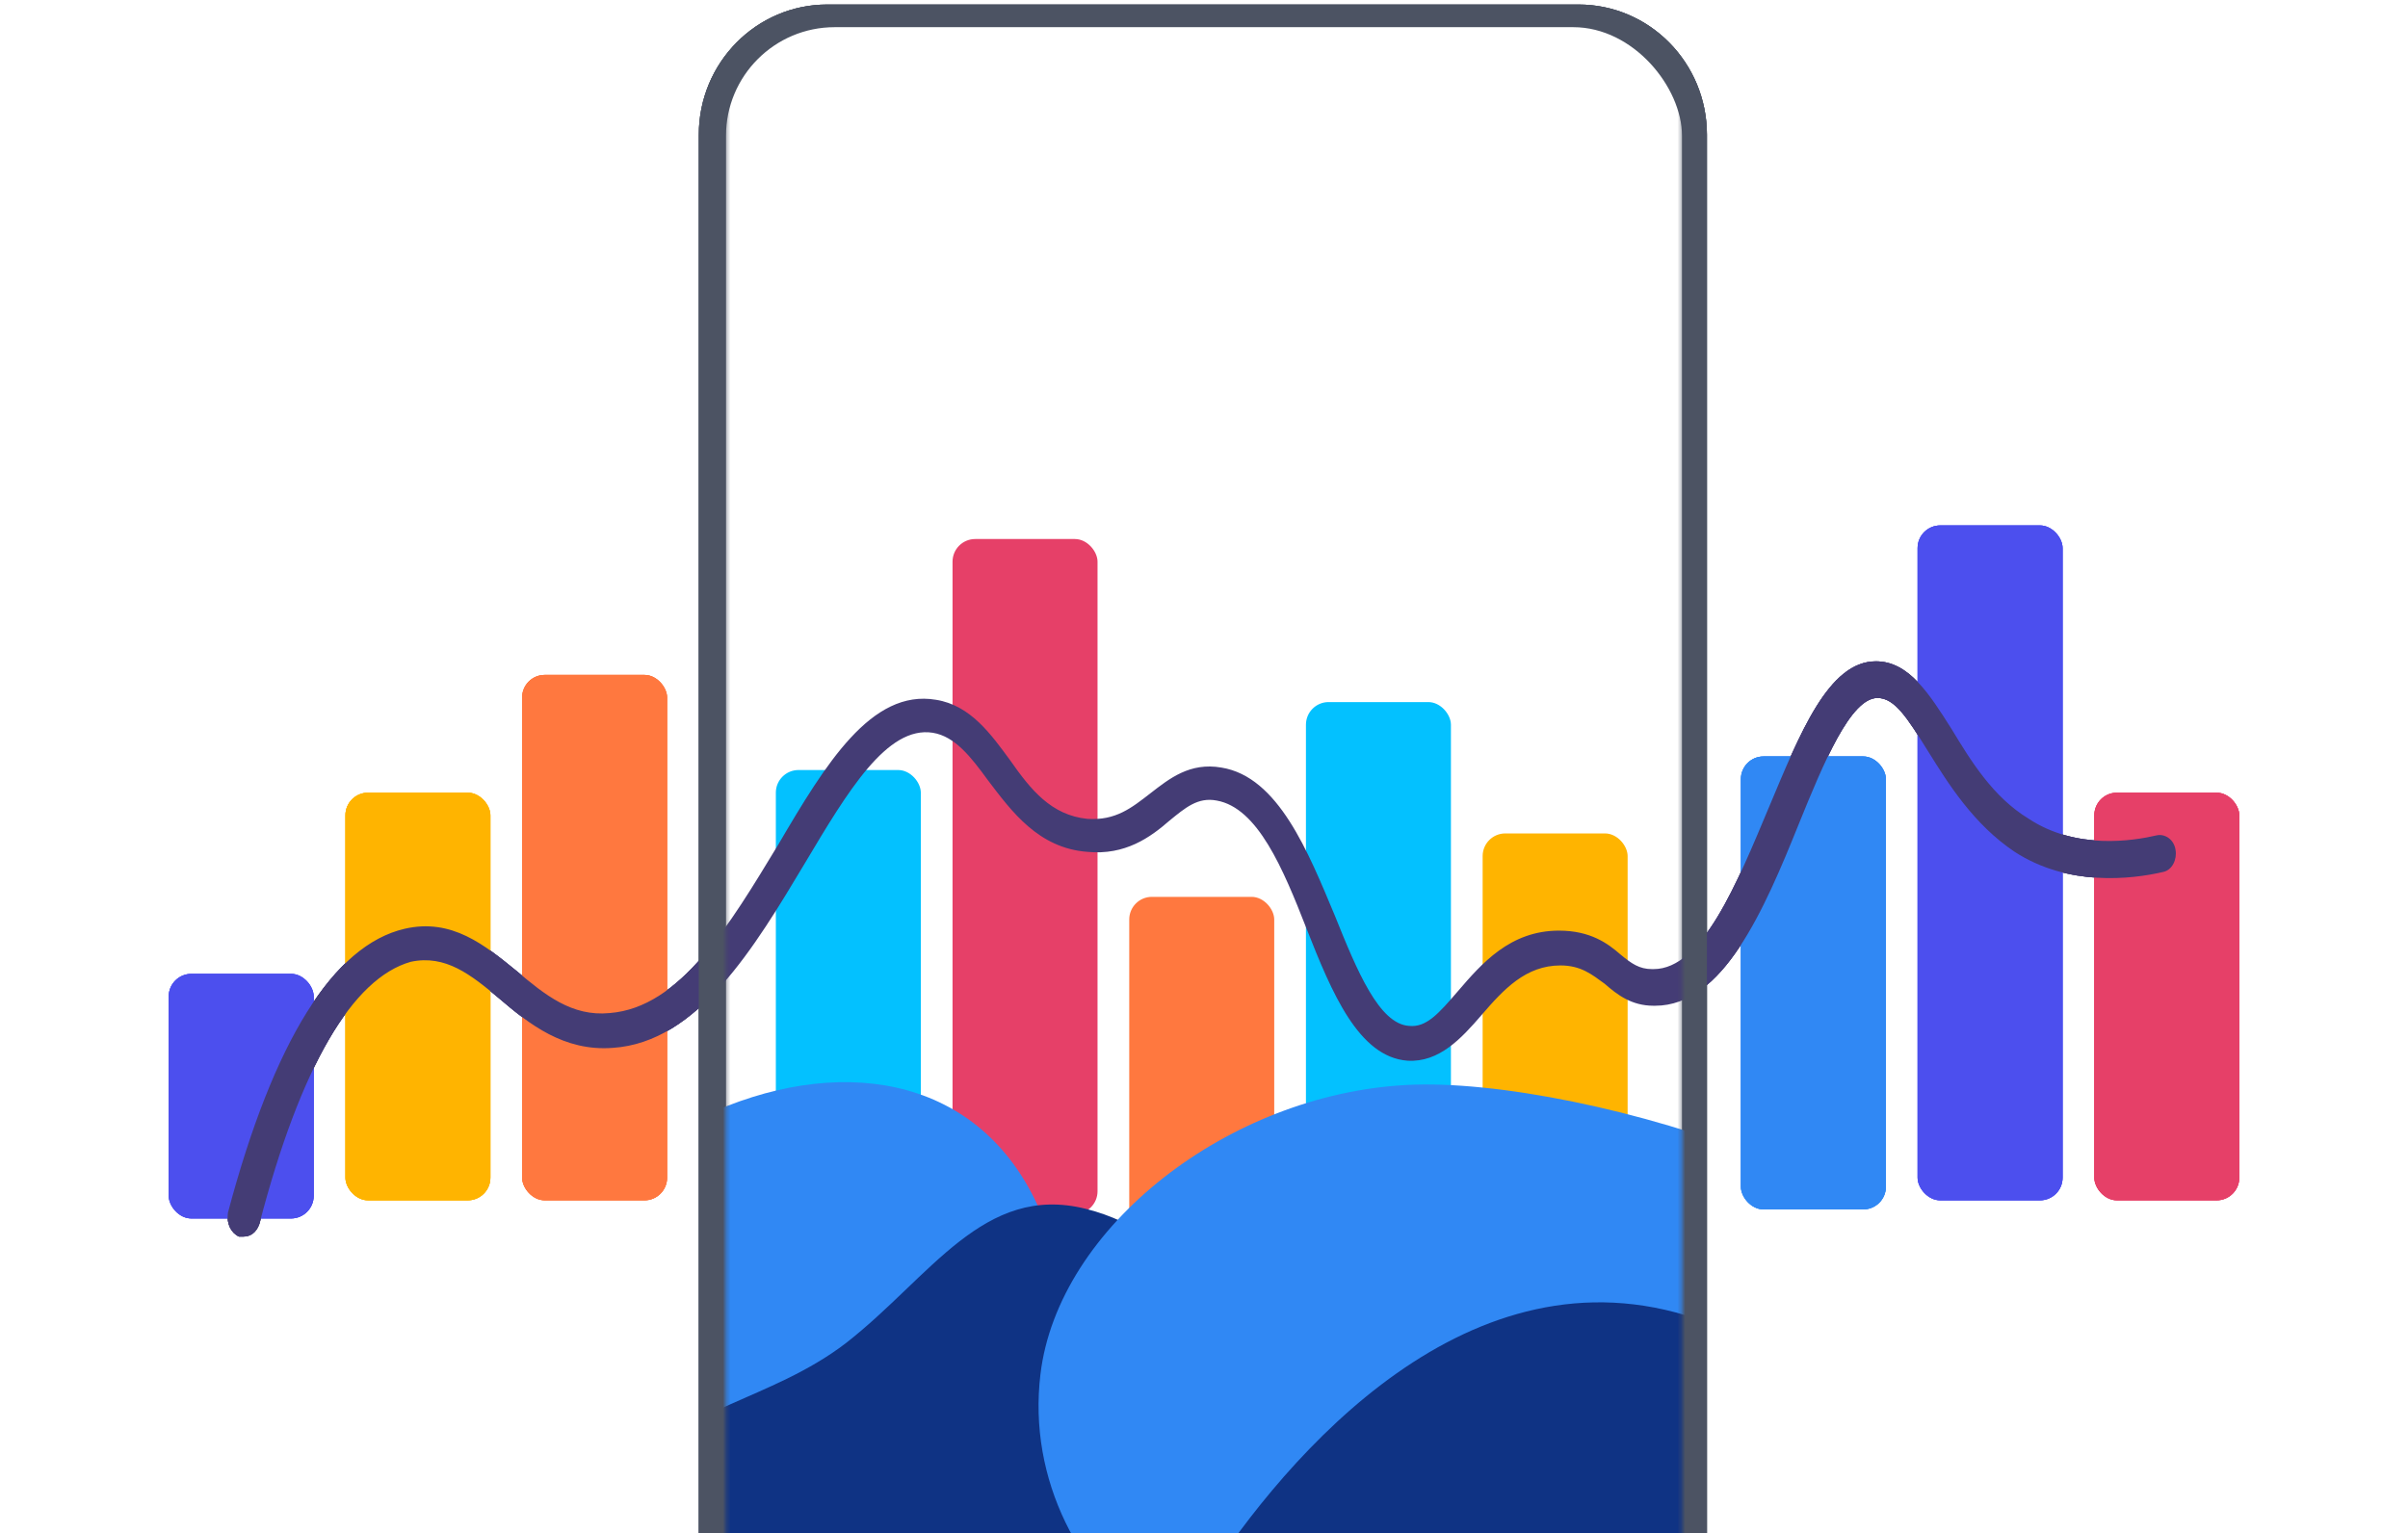 <svg width="628" height="400" viewBox="0 0 628 400" fill="none" xmlns="http://www.w3.org/2000/svg">
<g clip-path="url(#clip0_1101_5485)">
<rect x="44" y="254.049" width="37.812" height="63.807" rx="5.908" fill="#4C4FEE"/>
<rect x="90.083" y="206.785" width="37.812" height="106.346" rx="5.908" fill="#FFB400"/>
<rect x="546.188" y="206.785" width="37.812" height="106.346" rx="5.908" fill="#E64068"/>
<rect x="136.166" y="176.062" width="37.812" height="137.068" rx="5.908" fill="#FF783F"/>
<rect x="454.022" y="197.332" width="37.812" height="118.162" rx="5.908" fill="#3088F4"/>
<rect x="500.105" y="137.068" width="37.812" height="176.061" rx="5.908" fill="#4C4FEE"/>
<path d="M63.553 322.583C63.142 322.583 62.73 322.583 62.319 322.583C60.263 321.627 59.029 319.238 59.44 316.37C71.367 271.446 86.996 246.595 105.504 242.293C117.843 239.426 126.48 246.595 134.705 253.285C142.109 259.498 149.1 265.233 158.971 264.277C177.479 262.844 190.229 241.337 202.979 220.309C215.318 199.281 227.245 179.686 244.108 182.554C253.156 183.988 258.503 191.634 263.438 198.325C268.785 205.972 274.132 212.663 283.591 213.618C290.995 214.096 295.107 210.751 300.043 206.928C304.978 203.104 310.325 198.803 318.551 200.237C333.357 202.626 341.172 222.221 348.163 238.948C353.921 253.285 359.679 267.145 367.494 267.623C372.018 268.101 375.308 264.277 380.244 258.542C386.413 251.374 393.816 242.771 406.566 242.771C414.792 242.771 419.316 246.117 422.606 248.984C425.485 251.374 427.542 252.807 430.832 252.807C430.832 252.807 430.832 252.807 431.243 252.807C443.993 252.807 453.042 230.345 461.267 210.751C469.493 191.156 476.896 172.518 489.235 172.518C497.872 172.518 503.219 181.12 508.977 190.2C513.912 198.325 519.67 207.883 529.13 213.618C541.468 221.743 556.275 219.353 562.444 217.92C564.5 217.442 566.968 218.875 567.379 221.743C567.791 224.133 566.557 227 564.089 227.478C555.863 229.39 539.412 231.301 525.428 222.221C514.735 215.052 508.154 204.538 502.807 195.935C497.461 187.333 494.17 182.076 489.646 182.076C482.654 182.076 475.662 198.803 469.082 215.052C460.033 237.514 449.34 262.366 431.655 262.366H431.243C425.485 262.366 421.784 259.498 418.494 256.631C415.203 254.241 412.324 251.852 406.977 251.852C397.929 251.852 392.171 258.065 386.413 264.755C381.066 270.968 375.308 277.181 367.083 276.703C354.333 275.747 347.341 259.02 340.76 242.293C334.591 226.522 328.01 210.751 317.317 208.839C312.381 207.883 309.091 210.751 304.978 214.096C300.043 218.398 293.462 223.177 283.591 222.221C270.841 221.265 263.85 211.707 257.68 203.582C253.156 197.369 249.043 192.112 243.285 191.156C231.358 189.245 221.076 206.45 209.971 225.088C196.81 247.072 182.003 271.924 159.794 273.358C147.044 274.314 137.996 267.145 130.181 260.454C122.778 254.241 116.198 248.984 107.149 250.896C91.932 255.197 78.359 278.137 67.666 319.238C66.843 321.627 65.198 322.583 63.553 322.583Z" fill="#443C75"/>
<g filter="url(#filter0_d_1101_5485)">
<path d="M182.249 33.944C182.249 15.197 197.244 0 215.742 0H411.672C430.169 0 445.164 15.197 445.164 33.944V478.609C445.164 497.356 430.169 512.553 411.672 512.553H215.742C197.244 512.553 182.249 497.356 182.249 478.609V33.944Z" fill="#4C5363"/>
</g>
<mask id="mask0_1101_5485" style="mask-type:alpha" maskUnits="userSpaceOnUse" x="189" y="2" width="250" height="481">
<rect x="189.339" y="2.365" width="249.322" height="479.737" fill="#C4C4C4"/>
</mask>
<g mask="url(#mask0_1101_5485)">
<rect x="189.339" y="7.09" width="249.322" height="412.385" rx="28.359" fill="white"/>
<rect x="294.503" y="233.959" width="37.812" height="94.529" rx="5.908" fill="#FF783F"/>
<rect x="386.67" y="217.416" width="37.812" height="99.256" rx="5.908" fill="#FFB400"/>
<rect x="202.337" y="200.875" width="37.812" height="118.162" rx="5.908" fill="#03C1FF"/>
<rect x="248.42" y="140.613" width="37.812" height="176.061" rx="5.908" fill="#E64068"/>
<rect x="340.586" y="183.15" width="37.812" height="133.523" rx="5.908" fill="#03C1FF"/>
<path d="M109.079 385.25C132.353 288.917 246.178 245.081 273.117 320.588C285.152 354.359 284.765 374.39 298.502 389.7C313.341 406.347 367.603 362.718 390.986 363.553C428.387 364.836 422.741 441.939 373.997 441.133C332.324 440.446 297.728 395.651 256.825 431.219C242.526 443.609 213.817 512.915 184.277 462.03C159.387 419.298 93.318 450.166 109.079 385.25Z" fill="#3088F4"/>
<path d="M283.168 315.343C309.849 322.03 324.47 347.478 317.337 374.285C310.205 401.093 291.311 422.283 263.863 426.047C244.315 428.745 227.849 427.955 214.226 425.066C180.534 417.714 165.607 396.837 170.756 382.055C175.744 367.602 200.918 365.517 220.653 350.342C242.662 333.162 256.488 308.657 283.168 315.343Z" fill="#0F3384"/>
<path d="M376.905 423.412C325.88 460.736 264.714 413.583 271.345 358.496C275.926 320.116 320.323 285.502 366.796 283.039C413.253 280.5 521.046 314.222 507.905 349.879C497.455 378.2 455.951 363.6 422.333 377.73C399.303 387.302 404.048 403.579 376.905 423.412Z" fill="#3088F4"/>
<path d="M477.637 478.841C461.526 544.266 399.98 639.217 340.56 620.299C296.23 606.241 288.721 537.44 254.082 522.413C216.482 506.154 174.68 553.438 136.808 543.779C90.505 532.033 96.831 472.983 134.926 458.1C173.468 442.992 252.436 511.531 311.711 416.521C332.352 383.318 378.682 326.963 436.9 342.341C492.018 357.029 491.908 420.915 477.637 478.841Z" fill="#0F3384"/>
<path d="M63.553 322.583C63.142 322.583 62.73 322.583 62.319 322.583C60.263 321.627 59.029 319.238 59.44 316.37C71.367 271.446 86.996 246.595 105.504 242.293C117.843 239.426 126.48 246.595 134.705 253.285C142.109 259.498 149.1 265.233 158.971 264.277C177.479 262.844 190.229 241.337 202.979 220.309C215.318 199.281 227.245 179.686 244.108 182.554C253.156 183.988 258.503 191.634 263.438 198.325C268.785 205.972 274.132 212.663 283.591 213.618C290.995 214.096 295.107 210.751 300.043 206.928C304.978 203.104 310.325 198.803 318.551 200.237C333.357 202.626 341.172 222.221 348.163 238.948C353.921 253.285 359.679 267.145 367.494 267.623C372.018 268.101 375.308 264.277 380.244 258.542C386.413 251.374 393.816 242.771 406.566 242.771C414.792 242.771 419.316 246.117 422.606 248.984C425.485 251.374 427.542 252.807 430.832 252.807C430.832 252.807 430.832 252.807 431.243 252.807C443.993 252.807 453.042 230.345 461.267 210.751C469.493 191.156 476.896 172.518 489.235 172.518C497.872 172.518 503.219 181.12 508.977 190.2C513.912 198.325 519.67 207.883 529.13 213.618C541.468 221.743 556.275 219.353 562.444 217.92C564.5 217.442 566.968 218.875 567.379 221.743C567.791 224.133 566.557 227 564.089 227.478C555.863 229.39 539.412 231.301 525.428 222.221C514.735 215.052 508.154 204.538 502.807 195.935C497.461 187.333 494.17 182.076 489.646 182.076C482.654 182.076 475.662 198.803 469.082 215.052C460.034 237.514 449.34 262.366 431.655 262.366H431.243C425.485 262.366 421.784 259.498 418.494 256.631C415.203 254.241 412.324 251.852 406.977 251.852C397.929 251.852 392.171 258.065 386.413 264.755C381.066 270.968 375.308 277.181 367.083 276.703C354.333 275.747 347.341 259.02 340.76 242.293C334.591 226.522 328.01 210.751 317.317 208.839C312.381 207.883 309.091 210.751 304.978 214.096C300.043 218.398 293.462 223.177 283.591 222.221C270.841 221.265 263.85 211.707 257.68 203.582C253.156 197.369 249.043 192.112 243.285 191.156C231.358 189.245 221.076 206.45 209.971 225.088C196.81 247.072 182.003 271.924 159.794 273.358C147.044 274.314 137.996 267.145 130.181 260.454C122.778 254.241 116.198 248.984 107.149 250.896C91.932 255.197 78.359 278.137 67.666 319.238C66.843 321.627 65.198 322.583 63.553 322.583Z" fill="#443C75"/>
</g>
<rect x="44" y="254.049" width="37.812" height="63.807" rx="5.908" fill="#4C4FEE"/>
<rect x="90.083" y="206.785" width="37.812" height="106.346" rx="5.908" fill="#FFB400"/>
<rect x="546.188" y="206.785" width="37.812" height="106.346" rx="5.908" fill="#E64068"/>
<rect x="136.166" y="176.062" width="37.812" height="137.068" rx="5.908" fill="#FF783F"/>
<rect x="454.022" y="197.332" width="37.812" height="118.162" rx="5.908" fill="#3088F4"/>
<rect x="500.105" y="137.068" width="37.812" height="176.061" rx="5.908" fill="#4C4FEE"/>
<path d="M63.553 322.583C63.142 322.583 62.73 322.583 62.319 322.583C60.263 321.627 59.029 319.238 59.44 316.37C71.367 271.446 86.996 246.595 105.504 242.293C117.843 239.426 126.48 246.595 134.705 253.285C142.109 259.498 149.1 265.233 158.971 264.277C177.479 262.844 190.229 241.337 202.979 220.309C215.318 199.281 227.245 179.686 244.108 182.554C253.156 183.988 258.503 191.634 263.438 198.325C268.785 205.972 274.132 212.663 283.591 213.618C290.995 214.096 295.107 210.751 300.043 206.928C304.978 203.104 310.325 198.803 318.551 200.237C333.357 202.626 341.172 222.221 348.163 238.948C353.921 253.285 359.679 267.145 367.494 267.623C372.018 268.101 375.308 264.277 380.244 258.542C386.413 251.374 393.816 242.771 406.566 242.771C414.792 242.771 419.316 246.117 422.606 248.984C425.485 251.374 427.542 252.807 430.832 252.807C430.832 252.807 430.832 252.807 431.243 252.807C443.993 252.807 453.042 230.345 461.267 210.751C469.493 191.156 476.896 172.518 489.235 172.518C497.872 172.518 503.219 181.12 508.977 190.2C513.912 198.325 519.67 207.883 529.13 213.618C541.468 221.743 556.275 219.353 562.444 217.92C564.5 217.442 566.968 218.875 567.379 221.743C567.791 224.133 566.557 227 564.089 227.478C555.863 229.39 539.412 231.301 525.428 222.221C514.735 215.052 508.154 204.538 502.807 195.935C497.461 187.333 494.17 182.076 489.646 182.076C482.654 182.076 475.662 198.803 469.082 215.052C460.033 237.514 449.34 262.366 431.655 262.366H431.243C425.485 262.366 421.784 259.498 418.494 256.631C415.203 254.241 412.324 251.852 406.977 251.852C397.929 251.852 392.171 258.065 386.413 264.755C381.066 270.968 375.308 277.181 367.083 276.703C354.333 275.747 347.341 259.02 340.76 242.293C334.591 226.522 328.01 210.751 317.317 208.839C312.381 207.883 309.091 210.751 304.978 214.096C300.043 218.398 293.462 223.177 283.591 222.221C270.841 221.265 263.85 211.707 257.68 203.582C253.156 197.369 249.043 192.112 243.285 191.156C231.358 189.245 221.076 206.45 209.971 225.088C196.81 247.072 182.003 271.924 159.794 273.358C147.044 274.314 137.996 267.145 130.181 260.454C122.778 254.241 116.198 248.984 107.149 250.896C91.932 255.197 78.359 278.137 67.666 319.238C66.843 321.627 65.198 322.583 63.553 322.583Z" fill="#443C75"/>
<g filter="url(#filter1_d_1101_5485)">
<path d="M182.249 33.944C182.249 15.197 197.244 0 215.742 0H411.672C430.169 0 445.164 15.197 445.164 33.944V478.609C445.164 497.356 430.169 512.553 411.672 512.553H215.742C197.244 512.553 182.249 497.356 182.249 478.609V33.944Z" fill="#4C5363"/>
</g>
<mask id="mask1_1101_5485" style="mask-type:alpha" maskUnits="userSpaceOnUse" x="189" y="2" width="250" height="481">
<rect x="189.339" y="2.365" width="249.322" height="479.737" fill="#C4C4C4"/>
</mask>
<g mask="url(#mask1_1101_5485)">
<rect x="189.339" y="7.09" width="249.322" height="412.385" rx="28.359" fill="white"/>
<rect x="294.503" y="233.959" width="37.812" height="94.529" rx="5.908" fill="#FF783F"/>
<rect x="386.67" y="217.416" width="37.812" height="99.256" rx="5.908" fill="#FFB400"/>
<rect x="202.337" y="200.875" width="37.812" height="118.162" rx="5.908" fill="#03C1FF"/>
<rect x="248.42" y="140.613" width="37.812" height="176.061" rx="5.908" fill="#E64068"/>
<rect x="340.586" y="183.15" width="37.812" height="133.523" rx="5.908" fill="#03C1FF"/>
<path d="M109.079 385.25C132.353 288.917 246.178 245.081 273.117 320.588C285.152 354.359 284.765 374.39 298.502 389.7C313.341 406.347 367.603 362.718 390.986 363.553C428.387 364.836 422.741 441.939 373.997 441.133C332.324 440.446 297.728 395.651 256.825 431.219C242.526 443.609 213.817 512.915 184.277 462.03C159.387 419.298 93.318 450.166 109.079 385.25Z" fill="#3088F4"/>
<path d="M283.168 315.343C309.849 322.03 324.47 347.478 317.337 374.285C310.205 401.093 291.311 422.283 263.863 426.047C244.315 428.745 227.849 427.955 214.226 425.066C180.534 417.714 165.607 396.837 170.756 382.055C175.744 367.602 200.918 365.517 220.653 350.342C242.662 333.162 256.488 308.657 283.168 315.343Z" fill="#0F3384"/>
<path d="M376.905 423.412C325.88 460.736 264.714 413.583 271.345 358.496C275.926 320.116 320.323 285.502 366.796 283.039C413.253 280.5 521.046 314.222 507.905 349.879C497.455 378.2 455.951 363.6 422.333 377.73C399.303 387.302 404.048 403.579 376.905 423.412Z" fill="#3088F4"/>
<path d="M477.637 478.841C461.526 544.266 399.98 639.217 340.56 620.299C296.23 606.241 288.721 537.44 254.082 522.413C216.482 506.154 174.68 553.438 136.808 543.779C90.505 532.033 96.831 472.983 134.926 458.1C173.468 442.992 252.436 511.531 311.711 416.521C332.352 383.318 378.682 326.963 436.9 342.341C492.018 357.029 491.908 420.915 477.637 478.841Z" fill="#0F3384"/>
<path d="M63.553 322.583C63.142 322.583 62.73 322.583 62.319 322.583C60.263 321.627 59.029 319.238 59.44 316.37C71.367 271.446 86.996 246.595 105.504 242.293C117.843 239.426 126.48 246.595 134.705 253.285C142.109 259.498 149.1 265.233 158.971 264.277C177.479 262.844 190.229 241.337 202.979 220.309C215.318 199.281 227.245 179.686 244.108 182.554C253.156 183.988 258.503 191.634 263.438 198.325C268.785 205.972 274.132 212.663 283.591 213.618C290.995 214.096 295.107 210.751 300.043 206.928C304.978 203.104 310.325 198.803 318.551 200.237C333.357 202.626 341.172 222.221 348.163 238.948C353.921 253.285 359.679 267.145 367.494 267.623C372.018 268.101 375.308 264.277 380.244 258.542C386.413 251.374 393.816 242.771 406.566 242.771C414.792 242.771 419.316 246.117 422.606 248.984C425.485 251.374 427.542 252.807 430.832 252.807C430.832 252.807 430.832 252.807 431.243 252.807C443.993 252.807 453.042 230.345 461.267 210.751C469.493 191.156 476.896 172.518 489.235 172.518C497.872 172.518 503.219 181.12 508.977 190.2C513.912 198.325 519.67 207.883 529.13 213.618C541.468 221.743 556.275 219.353 562.444 217.92C564.5 217.442 566.968 218.875 567.379 221.743C567.791 224.133 566.557 227 564.089 227.478C555.863 229.39 539.412 231.301 525.428 222.221C514.735 215.052 508.154 204.538 502.807 195.935C497.461 187.333 494.17 182.076 489.646 182.076C482.654 182.076 475.662 198.803 469.082 215.052C460.034 237.514 449.34 262.366 431.655 262.366H431.243C425.485 262.366 421.784 259.498 418.494 256.631C415.203 254.241 412.324 251.852 406.977 251.852C397.929 251.852 392.171 258.065 386.413 264.755C381.066 270.968 375.308 277.181 367.083 276.703C354.333 275.747 347.341 259.02 340.76 242.293C334.591 226.522 328.01 210.751 317.317 208.839C312.381 207.883 309.091 210.751 304.978 214.096C300.043 218.398 293.462 223.177 283.591 222.221C270.841 221.265 263.85 211.707 257.68 203.582C253.156 197.369 249.043 192.112 243.285 191.156C231.358 189.245 221.076 206.45 209.971 225.088C196.81 247.072 182.003 271.924 159.794 273.358C147.044 274.314 137.996 267.145 130.181 260.454C122.778 254.241 116.198 248.984 107.149 250.896C91.932 255.197 78.359 278.137 67.666 319.238C66.843 321.627 65.198 322.583 63.553 322.583Z" fill="#443C75"/>
</g>
<rect x="44" y="254.049" width="37.812" height="63.807" rx="5.908" fill="#4C4FEE"/>
<rect x="90.083" y="206.785" width="37.812" height="106.346" rx="5.908" fill="#FFB400"/>
<rect x="546.188" y="206.785" width="37.812" height="106.346" rx="5.908" fill="#E64068"/>
<rect x="136.166" y="176.062" width="37.812" height="137.068" rx="5.908" fill="#FF783F"/>
<rect x="454.022" y="197.332" width="37.812" height="118.162" rx="5.908" fill="#3088F4"/>
<rect x="500.105" y="137.068" width="37.812" height="176.061" rx="5.908" fill="#4C4FEE"/>
<path d="M63.553 322.583C63.142 322.583 62.73 322.583 62.319 322.583C60.263 321.627 59.029 319.238 59.44 316.37C71.367 271.446 86.996 246.595 105.504 242.293C117.843 239.426 126.48 246.595 134.705 253.285C142.109 259.498 149.1 265.233 158.971 264.277C177.479 262.844 190.229 241.337 202.979 220.309C215.318 199.281 227.245 179.686 244.108 182.554C253.156 183.988 258.503 191.634 263.438 198.325C268.785 205.972 274.132 212.663 283.591 213.618C290.995 214.096 295.107 210.751 300.043 206.928C304.978 203.104 310.325 198.803 318.551 200.237C333.357 202.626 341.172 222.221 348.163 238.948C353.921 253.285 359.679 267.145 367.494 267.623C372.018 268.101 375.308 264.277 380.244 258.542C386.413 251.374 393.816 242.771 406.566 242.771C414.792 242.771 419.316 246.117 422.606 248.984C425.485 251.374 427.542 252.807 430.832 252.807C430.832 252.807 430.832 252.807 431.243 252.807C443.993 252.807 453.042 230.345 461.267 210.751C469.493 191.156 476.896 172.518 489.235 172.518C497.872 172.518 503.219 181.12 508.977 190.2C513.912 198.325 519.67 207.883 529.13 213.618C541.468 221.743 556.275 219.353 562.444 217.92C564.5 217.442 566.968 218.875 567.379 221.743C567.791 224.133 566.557 227 564.089 227.478C555.863 229.39 539.412 231.301 525.428 222.221C514.735 215.052 508.154 204.538 502.807 195.935C497.461 187.333 494.17 182.076 489.646 182.076C482.654 182.076 475.662 198.803 469.082 215.052C460.033 237.514 449.34 262.366 431.655 262.366H431.243C425.485 262.366 421.784 259.498 418.494 256.631C415.203 254.241 412.324 251.852 406.977 251.852C397.929 251.852 392.171 258.065 386.413 264.755C381.066 270.968 375.308 277.181 367.083 276.703C354.333 275.747 347.341 259.02 340.76 242.293C334.591 226.522 328.01 210.751 317.317 208.839C312.381 207.883 309.091 210.751 304.978 214.096C300.043 218.398 293.462 223.177 283.591 222.221C270.841 221.265 263.85 211.707 257.68 203.582C253.156 197.369 249.043 192.112 243.285 191.156C231.358 189.245 221.076 206.45 209.971 225.088C196.81 247.072 182.003 271.924 159.794 273.358C147.044 274.314 137.996 267.145 130.181 260.454C122.778 254.241 116.198 248.984 107.149 250.896C91.932 255.197 78.359 278.137 67.666 319.238C66.843 321.627 65.198 322.583 63.553 322.583Z" fill="#443C75"/>
<g filter="url(#filter2_d_1101_5485)">
<path d="M182.249 33.944C182.249 15.197 197.244 0 215.742 0H411.672C430.169 0 445.164 15.197 445.164 33.944V478.609C445.164 497.356 430.169 512.553 411.672 512.553H215.742C197.244 512.553 182.249 497.356 182.249 478.609V33.944Z" fill="#4C5363"/>
</g>
<mask id="mask2_1101_5485" style="mask-type:alpha" maskUnits="userSpaceOnUse" x="189" y="2" width="250" height="481">
<rect x="189.339" y="2.365" width="249.322" height="479.737" fill="#C4C4C4"/>
</mask>
<g mask="url(#mask2_1101_5485)">
<rect x="189.339" y="7.09" width="249.322" height="412.385" rx="28.359" fill="white"/>
<rect x="294.503" y="233.959" width="37.812" height="94.529" rx="5.908" fill="#FF783F"/>
<rect x="386.67" y="217.416" width="37.812" height="99.256" rx="5.908" fill="#FFB400"/>
<rect x="202.337" y="200.875" width="37.812" height="118.162" rx="5.908" fill="#03C1FF"/>
<rect x="248.42" y="140.613" width="37.812" height="176.061" rx="5.908" fill="#E64068"/>
<rect x="340.586" y="183.15" width="37.812" height="133.523" rx="5.908" fill="#03C1FF"/>
<path d="M109.079 385.25C132.353 288.917 246.178 245.081 273.117 320.588C285.152 354.359 284.765 374.39 298.502 389.7C313.341 406.347 367.603 362.718 390.986 363.553C428.387 364.836 422.741 441.939 373.997 441.133C332.324 440.446 297.728 395.651 256.825 431.219C242.526 443.609 213.817 512.915 184.277 462.03C159.387 419.298 93.318 450.166 109.079 385.25Z" fill="#3088F4"/>
<path d="M283.168 315.343C309.849 322.03 324.47 347.478 317.337 374.285C310.205 401.093 291.311 422.283 263.863 426.047C244.315 428.745 227.849 427.955 214.226 425.066C180.534 417.714 165.607 396.837 170.756 382.055C175.744 367.602 200.918 365.517 220.653 350.342C242.662 333.162 256.488 308.657 283.168 315.343Z" fill="#0F3384"/>
<path d="M376.905 423.412C325.88 460.736 264.714 413.583 271.345 358.496C275.926 320.116 320.323 285.502 366.796 283.039C413.253 280.5 521.046 314.222 507.905 349.879C497.455 378.2 455.951 363.6 422.333 377.73C399.303 387.302 404.048 403.579 376.905 423.412Z" fill="#3088F4"/>
<path d="M477.637 478.841C461.526 544.266 399.98 639.217 340.56 620.299C296.23 606.241 288.721 537.44 254.082 522.413C216.482 506.154 174.68 553.438 136.808 543.779C90.505 532.033 96.831 472.983 134.926 458.1C173.468 442.992 252.436 511.531 311.711 416.521C332.352 383.318 378.682 326.963 436.9 342.341C492.018 357.029 491.908 420.915 477.637 478.841Z" fill="#0F3384"/>
<path d="M63.553 322.583C63.142 322.583 62.73 322.583 62.319 322.583C60.263 321.627 59.029 319.238 59.44 316.37C71.367 271.446 86.996 246.595 105.504 242.293C117.843 239.426 126.48 246.595 134.705 253.285C142.109 259.498 149.1 265.233 158.971 264.277C177.479 262.844 190.229 241.337 202.979 220.309C215.318 199.281 227.245 179.686 244.108 182.554C253.156 183.988 258.503 191.634 263.438 198.325C268.785 205.972 274.132 212.663 283.591 213.618C290.995 214.096 295.107 210.751 300.043 206.928C304.978 203.104 310.325 198.803 318.551 200.237C333.357 202.626 341.172 222.221 348.163 238.948C353.921 253.285 359.679 267.145 367.494 267.623C372.018 268.101 375.308 264.277 380.244 258.542C386.413 251.374 393.816 242.771 406.566 242.771C414.792 242.771 419.316 246.117 422.606 248.984C425.485 251.374 427.542 252.807 430.832 252.807C430.832 252.807 430.832 252.807 431.243 252.807C443.993 252.807 453.042 230.345 461.267 210.751C469.493 191.156 476.896 172.518 489.235 172.518C497.872 172.518 503.219 181.12 508.977 190.2C513.912 198.325 519.67 207.883 529.13 213.618C541.468 221.743 556.275 219.353 562.444 217.92C564.5 217.442 566.968 218.875 567.379 221.743C567.791 224.133 566.557 227 564.089 227.478C555.863 229.39 539.412 231.301 525.428 222.221C514.735 215.052 508.154 204.538 502.807 195.935C497.461 187.333 494.17 182.076 489.646 182.076C482.654 182.076 475.662 198.803 469.082 215.052C460.034 237.514 449.34 262.366 431.655 262.366H431.243C425.485 262.366 421.784 259.498 418.494 256.631C415.203 254.241 412.324 251.852 406.977 251.852C397.929 251.852 392.171 258.065 386.413 264.755C381.066 270.968 375.308 277.181 367.083 276.703C354.333 275.747 347.341 259.02 340.76 242.293C334.591 226.522 328.01 210.751 317.317 208.839C312.381 207.883 309.091 210.751 304.978 214.096C300.043 218.398 293.462 223.177 283.591 222.221C270.841 221.265 263.85 211.707 257.68 203.582C253.156 197.369 249.043 192.112 243.285 191.156C231.358 189.245 221.076 206.45 209.971 225.088C196.81 247.072 182.003 271.924 159.794 273.358C147.044 274.314 137.996 267.145 130.181 260.454C122.778 254.241 116.198 248.984 107.149 250.896C91.932 255.197 78.359 278.137 67.666 319.238C66.843 321.627 65.198 322.583 63.553 322.583Z" fill="#443C75"/>
</g>
</g>
<defs>
<filter id="filter0_d_1101_5485" x="179.886" y="-1.182" width="267.641" height="517.279" filterUnits="userSpaceOnUse" color-interpolation-filters="sRGB">
<feFlood flood-opacity="0" result="BackgroundImageFix"/>
<feColorMatrix in="SourceAlpha" type="matrix" values="0 0 0 0 0 0 0 0 0 0 0 0 0 0 0 0 0 0 127 0" result="hardAlpha"/>
<feOffset dy="1.182"/>
<feGaussianBlur stdDeviation="1.182"/>
<feColorMatrix type="matrix" values="0 0 0 0 0 0 0 0 0 0 0 0 0 0 0 0 0 0 0.25 0"/>
<feBlend mode="normal" in2="BackgroundImageFix" result="effect1_dropShadow_1101_5485"/>
<feBlend mode="normal" in="SourceGraphic" in2="effect1_dropShadow_1101_5485" result="shape"/>
</filter>
<filter id="filter1_d_1101_5485" x="179.886" y="-1.182" width="267.641" height="517.279" filterUnits="userSpaceOnUse" color-interpolation-filters="sRGB">
<feFlood flood-opacity="0" result="BackgroundImageFix"/>
<feColorMatrix in="SourceAlpha" type="matrix" values="0 0 0 0 0 0 0 0 0 0 0 0 0 0 0 0 0 0 127 0" result="hardAlpha"/>
<feOffset dy="1.182"/>
<feGaussianBlur stdDeviation="1.182"/>
<feColorMatrix type="matrix" values="0 0 0 0 0 0 0 0 0 0 0 0 0 0 0 0 0 0 0.25 0"/>
<feBlend mode="normal" in2="BackgroundImageFix" result="effect1_dropShadow_1101_5485"/>
<feBlend mode="normal" in="SourceGraphic" in2="effect1_dropShadow_1101_5485" result="shape"/>
</filter>
<filter id="filter2_d_1101_5485" x="179.886" y="-1.182" width="267.641" height="517.279" filterUnits="userSpaceOnUse" color-interpolation-filters="sRGB">
<feFlood flood-opacity="0" result="BackgroundImageFix"/>
<feColorMatrix in="SourceAlpha" type="matrix" values="0 0 0 0 0 0 0 0 0 0 0 0 0 0 0 0 0 0 127 0" result="hardAlpha"/>
<feOffset dy="1.182"/>
<feGaussianBlur stdDeviation="1.182"/>
<feColorMatrix type="matrix" values="0 0 0 0 0 0 0 0 0 0 0 0 0 0 0 0 0 0 0.25 0"/>
<feBlend mode="normal" in2="BackgroundImageFix" result="effect1_dropShadow_1101_5485"/>
<feBlend mode="normal" in="SourceGraphic" in2="effect1_dropShadow_1101_5485" result="shape"/>
</filter>
<clipPath id="clip0_1101_5485">
<rect width="628" height="400" fill="white"/>
</clipPath>
</defs>
</svg>
